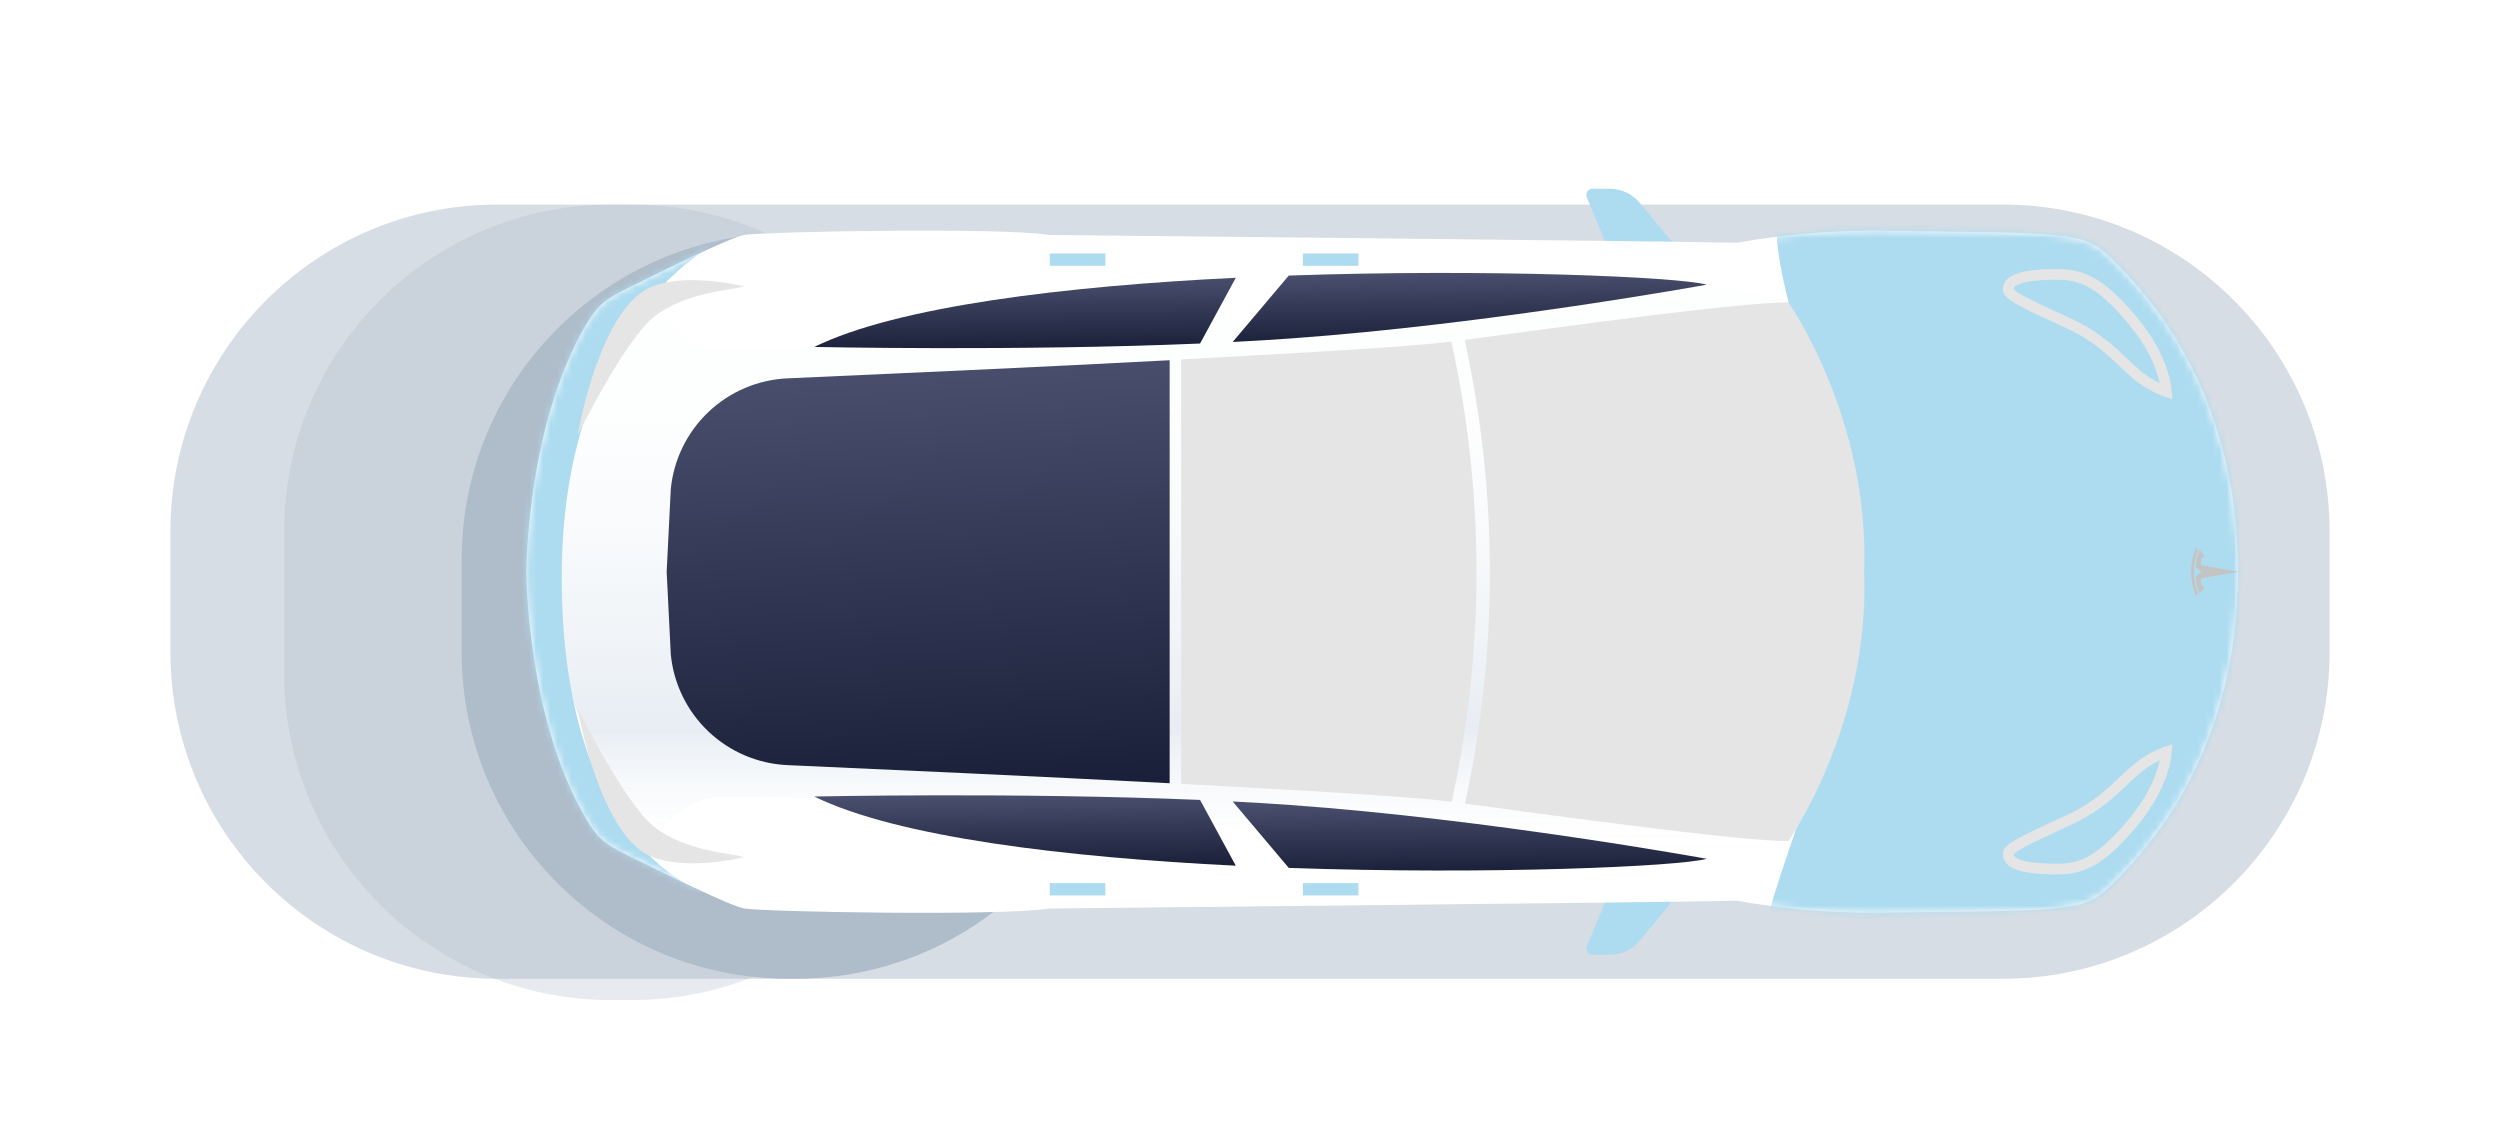 <svg width="352" height="158" viewBox="0 0 352 158" fill="none" xmlns="http://www.w3.org/2000/svg">
<g clip-path="url(#clip0_9_517)">
<mask id="mask0_9_517" style="mask-type:luminance" maskUnits="userSpaceOnUse" x="0" y="0" width="352" height="158">
<path d="M352 0H0V158H352V0Z" fill="white"/>
</mask>
<g mask="url(#mask0_9_517)">
<g opacity="0.3" filter="url(#filter0_f_9_517)">
<g filter="url(#filter1_d_9_517)">
<path d="M282 24.807H70C44.595 24.807 24 45.401 24 70.807V87.807C24 113.212 44.595 133.807 70 133.807H282C307.405 133.807 328 113.212 328 87.807V70.807C328 45.401 307.405 24.807 282 24.807Z" fill="#AFBCCA"/>
</g>
</g>
<g opacity="0.3" filter="url(#filter2_f_9_517)">
<g filter="url(#filter3_d_9_517)">
<path d="M282 24.807H70C44.595 24.807 24 45.401 24 70.807V87.807C24 113.212 44.595 133.807 70 133.807H282C307.405 133.807 328 113.212 328 87.807V70.807C328 45.401 307.405 24.807 282 24.807Z" fill="#AFBCCA"/>
</g>
</g>
<g opacity="0.3" filter="url(#filter4_f_9_517)">
<g filter="url(#filter5_d_9_517)">
<path d="M89 24.807H86C60.595 24.807 40 45.401 40 70.807V90.807C40 116.212 60.595 136.807 86 136.807H89C114.405 136.807 135 116.212 135 90.807V70.807C135 45.401 114.405 24.807 89 24.807Z" fill="#AFBCCA"/>
</g>
</g>
<g filter="url(#filter6_f_9_517)">
<g filter="url(#filter7_d_9_517)">
<path d="M112 28.807H111C85.595 28.807 65 49.401 65 74.807V87.807C65 113.212 85.595 133.807 111 133.807H112C137.405 133.807 158 113.212 158 87.807V74.807C158 49.401 137.405 28.807 112 28.807Z" fill="#AFBCCA"/>
</g>
</g>
<path d="M227.26 37L223.42 27.77C223.366 27.638 223.345 27.495 223.359 27.354C223.373 27.212 223.422 27.076 223.501 26.957C223.58 26.839 223.687 26.742 223.812 26.674C223.938 26.607 224.078 26.571 224.22 26.57H226.64C227.45 26.572 228.25 26.752 228.983 27.097C229.716 27.443 230.363 27.946 230.88 28.57L237.88 37.01L227.26 37Z" fill="#ADDCF0"/>
<path d="M227.26 124L223.42 133.23C223.366 133.362 223.345 133.505 223.359 133.646C223.373 133.788 223.422 133.924 223.501 134.043C223.58 134.161 223.687 134.258 223.812 134.326C223.938 134.393 224.078 134.429 224.22 134.43H226.64C227.45 134.428 228.25 134.248 228.983 133.902C229.716 133.557 230.363 133.054 230.88 132.43L237.88 123.99L227.26 124Z" fill="#ADDCF0"/>
<path d="M297.09 36.22C293.24 32.49 290.98 32.85 263.69 32.47C257.279 32.487 250.882 33.06 244.57 34.18C238.57 33.99 147.66 33.08 147.66 33.08C141.09 31.99 107.54 32.61 104.81 33.08C102.81 33.42 93.51 38.01 88.35 40.59C85.56 41.98 84.35 42.72 82.72 45.39C74.11 59.7 74.11 80.5 74.11 80.5C74.11 80.5 74.11 101.3 82.72 115.61C84.33 118.28 85.56 119.02 88.35 120.41C93.51 122.99 102.86 127.58 104.81 127.92C107.54 128.39 141.09 129.01 147.66 127.92C147.66 127.92 238.59 127.01 244.57 126.82C250.882 127.94 257.279 128.512 263.69 128.53C290.98 128.15 293.24 128.53 297.09 124.78C302.27 119.78 315.09 106.11 315.09 80.5C315.09 54.89 302.27 41.25 297.09 36.22Z" fill="white"/>
<path d="M290.815 52.898C254.735 41.248 240.125 40.278 240.125 40.278L114.495 49.048C114.495 49.048 107.715 49.198 101.305 49.198C95.975 49.198 91.815 42.768 91.815 42.768C87.263 48.365 83.662 54.673 81.155 61.438C78.968 67.628 77.806 74.134 77.715 80.698C77.806 87.263 78.968 93.768 81.155 99.958C83.662 106.723 87.263 113.031 91.815 118.628C91.815 118.628 95.975 112.198 101.305 112.198C107.715 112.198 114.495 112.368 114.495 112.368L240.125 121.138C240.125 121.138 254.735 120.198 290.815 108.498C310.655 102.098 309.705 93.378 310.415 80.698C309.705 68.018 310.655 59.298 290.815 52.898Z" fill="url(#paint0_linear_9_517)"/>
<mask id="mask1_9_517" style="mask-type:alpha" maskUnits="userSpaceOnUse" x="74" y="32" width="242" height="97">
<path d="M297.09 36.22C293.24 32.49 290.98 32.85 263.69 32.47C257.279 32.487 250.882 33.06 244.57 34.18C238.57 33.99 147.66 33.08 147.66 33.08C141.09 31.99 107.54 32.61 104.81 33.08C102.81 33.42 93.51 38.01 88.35 40.59C85.56 41.98 84.35 42.72 82.72 45.39C74.11 59.7 74.11 80.5 74.11 80.5C74.11 80.5 74.11 101.3 82.72 115.61C84.33 118.28 85.56 119.02 88.35 120.41C93.51 122.99 102.86 127.58 104.81 127.92C107.54 128.39 141.09 129.01 147.66 127.92C147.66 127.92 238.59 127.01 244.57 126.82C250.882 127.94 257.279 128.512 263.69 128.53C290.98 128.15 293.24 128.53 297.09 124.78C302.27 119.78 315.09 106.11 315.09 80.5C315.09 54.89 302.27 41.25 297.09 36.22Z" fill="white"/>
</mask>
<g mask="url(#mask1_9_517)">
<path d="M79.091 81.264C79.091 119.665 99.082 125.59 99.082 125.59C79.641 125.59 58.232 119.665 58.232 81.264C58.232 42.863 83.552 33.027 102.993 33.027C102.993 33.027 79.091 42.863 79.091 81.264Z" fill="#ADDCF0"/>
<path d="M350.576 83.437C350.576 118.958 300.607 146.884 265.086 146.884C229.566 146.884 259.751 118.958 259.751 83.437C259.751 47.916 233.042 19.555 268.563 19.555C304.084 19.555 350.576 47.916 350.576 83.437Z" fill="#ADDCF0"/>
</g>
<path d="M302.687 54.041L302.684 54.04C301.315 53.251 300.242 52.234 298.997 51.055C298.687 50.762 298.367 50.459 298.029 50.147C296.352 48.597 294.337 46.934 291.213 45.498C290.918 45.363 290.63 45.231 290.351 45.103C287.752 43.91 285.843 43.034 284.547 42.309C283.828 41.907 283.349 41.579 283.057 41.301C282.762 41.021 282.75 40.881 282.75 40.85C282.75 40.606 282.79 40.394 282.883 40.205C282.973 40.019 283.134 39.816 283.436 39.614C284.068 39.193 285.29 38.802 287.587 38.689C289.927 38.574 291.666 38.563 293.5 39.324C295.343 40.088 297.367 41.67 300.127 44.943C302.847 48.171 304.071 50.98 304.62 52.953C304.878 53.883 304.988 54.63 305.032 55.154C304.528 54.987 303.76 54.665 302.687 54.041Z" stroke="#E5E5E5" stroke-width="1.5"/>
<path d="M302.684 106.96L302.687 106.959C303.76 106.335 304.528 106.013 305.032 105.846C304.988 106.37 304.878 107.117 304.62 108.047C304.071 110.02 302.847 112.829 300.127 116.057C297.367 119.33 295.343 120.912 293.5 121.676C291.666 122.436 289.927 122.426 287.587 122.311C285.29 122.198 284.068 121.807 283.436 121.386C283.134 121.184 282.973 120.981 282.883 120.795C282.79 120.606 282.75 120.394 282.75 120.15C282.75 120.119 282.762 119.979 283.057 119.699C283.349 119.421 283.828 119.093 284.547 118.691C285.843 117.966 287.752 117.09 290.351 115.897C290.63 115.769 290.918 115.637 291.213 115.502C294.337 114.066 296.352 112.403 298.029 110.853C298.367 110.541 298.687 110.238 298.997 109.945C300.242 108.765 301.315 107.749 302.684 106.96Z" stroke="#E5E5E5" stroke-width="1.5"/>
<path d="M204.35 48.11H204.15C199.38 48.75 184.02 49.67 166.3 50.6V110.37C184.02 111.3 199.38 112.22 204.15 112.86H204.41C209.074 91.526 209.054 69.435 204.35 48.11Z" fill="#E5E5E5"/>
<path d="M164.687 50.72C145.847 51.72 124.687 52.66 110.897 53.27C106.737 53.453 102.783 55.13 99.761 57.994C96.739 60.858 94.852 64.716 94.447 68.86L93.867 80.5L94.447 92.14C94.852 96.284 96.739 100.142 99.761 103.006C102.783 105.87 106.737 107.548 110.897 107.73C124.707 108.34 145.897 109.3 164.687 110.28V50.72Z" fill="url(#paint1_linear_9_517)"/>
<path d="M251.81 42.57C244.93 42.57 220.06 45.99 206.22 47.86C210.941 69.365 210.958 91.637 206.27 113.15C220.13 115.02 244.94 118.43 251.81 118.43C251.81 118.43 263.3 102.07 262.47 80.5C263.3 58.93 251.81 42.57 251.81 42.57Z" fill="#E5E5E5"/>
<path d="M181.46 38.8L173.56 48.15C176.31 48.01 179.02 47.85 181.63 47.66C209.72 45.66 240.31 40.08 240.31 40.08C236.42 39 209.85 37.81 181.46 38.8Z" fill="url(#paint2_linear_9_517)"/>
<path d="M174 39.11C150.16 40.27 126.33 43.11 114.65 48.85C114.65 48.85 143.14 49.46 168.97 48.37L174 39.11Z" fill="url(#paint3_linear_9_517)"/>
<path d="M181.46 122.2L173.56 112.85C176.31 112.99 179.02 113.15 181.63 113.34C209.72 115.34 240.31 120.92 240.31 120.92C236.42 122 209.85 123.19 181.46 122.2Z" fill="url(#paint4_linear_9_517)"/>
<path d="M174 121.89C150.16 120.73 126.33 117.89 114.65 112.15C114.65 112.15 143.14 111.54 168.97 112.63L174 121.89Z" fill="url(#paint5_linear_9_517)"/>
<rect x="183.444" y="35.688" width="7.822" height="1.738" fill="#ADDCF0"/>
<rect x="147.809" y="35.688" width="7.822" height="1.738" fill="#ADDCF0"/>
<rect x="183.444" y="124.34" width="7.822" height="1.738" fill="#ADDCF0"/>
<rect x="147.809" y="124.34" width="7.822" height="1.738" fill="#ADDCF0"/>
<path d="M315.11 80.5L309.89 79.57C309.89 78.69 309.99 78.41 310.38 78.37C310.245 78.016 310.013 77.707 309.71 77.48C309.378 78.219 309.185 79.012 309.14 79.82L309.98 80.5L309.14 81.18C309.186 81.992 309.379 82.788 309.71 83.53C310.012 83.297 310.243 82.986 310.38 82.63C309.99 82.63 309.89 82.31 309.89 81.44L315.11 80.5Z" fill="#C4C4C4"/>
<path d="M308.9 80.5C308.893 79.424 309.107 78.359 309.53 77.37C309.409 77.296 309.282 77.232 309.15 77.18C308.283 79.308 308.283 81.692 309.15 83.82C309.15 83.82 309.29 83.76 309.53 83.63C309.107 82.641 308.893 81.576 308.9 80.5Z" fill="#C4C4C4"/>
<path d="M104.76 40.31C103.08 39.92 95.99 38.47 91.48 40.49C86.32 42.8 82.82 53.18 81.34 61.24C81.34 61.24 87.92 47.96 92.01 44.67C96.55 41 103.42 40.86 104.76 40.31Z" fill="#E5E5E5"/>
<path d="M104.76 120.69C103.08 121.08 95.99 122.53 91.48 120.51C86.32 118.2 82.82 107.82 81.34 99.76C81.34 99.76 87.92 113.04 92.01 116.33C96.55 120 103.42 120.14 104.76 120.69Z" fill="#E5E5E5"/>
</g>
</g>
<defs>
<filter id="filter0_f_9_517" x="0" y="0.807" width="352" height="157" filterUnits="userSpaceOnUse" color-interpolation-filters="sRGB">
<feFlood flood-opacity="0" result="BackgroundImageFix"/>
<feBlend mode="normal" in="SourceGraphic" in2="BackgroundImageFix" result="shape"/>
<feGaussianBlur stdDeviation="12" result="effect1_foregroundBlur_9_517"/>
</filter>
<filter id="filter1_d_9_517" x="20" y="24.807" width="312" height="117" filterUnits="userSpaceOnUse" color-interpolation-filters="sRGB">
<feFlood flood-opacity="0" result="BackgroundImageFix"/>
<feColorMatrix in="SourceAlpha" type="matrix" values="0 0 0 0 0 0 0 0 0 0 0 0 0 0 0 0 0 0 127 0" result="hardAlpha"/>
<feOffset dy="4"/>
<feGaussianBlur stdDeviation="2"/>
<feComposite in2="hardAlpha" operator="out"/>
<feColorMatrix type="matrix" values="0 0 0 0 0 0 0 0 0 0 0 0 0 0 0 0 0 0 0.25 0"/>
<feBlend mode="normal" in2="BackgroundImageFix" result="effect1_dropShadow_9_517"/>
<feBlend mode="normal" in="SourceGraphic" in2="effect1_dropShadow_9_517" result="shape"/>
</filter>
<filter id="filter2_f_9_517" x="0" y="0.807" width="352" height="157" filterUnits="userSpaceOnUse" color-interpolation-filters="sRGB">
<feFlood flood-opacity="0" result="BackgroundImageFix"/>
<feBlend mode="normal" in="SourceGraphic" in2="BackgroundImageFix" result="shape"/>
<feGaussianBlur stdDeviation="12" result="effect1_foregroundBlur_9_517"/>
</filter>
<filter id="filter3_d_9_517" x="20" y="24.807" width="312" height="117" filterUnits="userSpaceOnUse" color-interpolation-filters="sRGB">
<feFlood flood-opacity="0" result="BackgroundImageFix"/>
<feColorMatrix in="SourceAlpha" type="matrix" values="0 0 0 0 0 0 0 0 0 0 0 0 0 0 0 0 0 0 127 0" result="hardAlpha"/>
<feOffset dy="4"/>
<feGaussianBlur stdDeviation="2"/>
<feComposite in2="hardAlpha" operator="out"/>
<feColorMatrix type="matrix" values="0 0 0 0 0 0 0 0 0 0 0 0 0 0 0 0 0 0 0.25 0"/>
<feBlend mode="normal" in2="BackgroundImageFix" result="effect1_dropShadow_9_517"/>
<feBlend mode="normal" in="SourceGraphic" in2="effect1_dropShadow_9_517" result="shape"/>
</filter>
<filter id="filter4_f_9_517" x="21" y="5.807" width="133" height="150" filterUnits="userSpaceOnUse" color-interpolation-filters="sRGB">
<feFlood flood-opacity="0" result="BackgroundImageFix"/>
<feBlend mode="normal" in="SourceGraphic" in2="BackgroundImageFix" result="shape"/>
<feGaussianBlur stdDeviation="9.5" result="effect1_foregroundBlur_9_517"/>
</filter>
<filter id="filter5_d_9_517" x="36" y="24.807" width="103" height="120" filterUnits="userSpaceOnUse" color-interpolation-filters="sRGB">
<feFlood flood-opacity="0" result="BackgroundImageFix"/>
<feColorMatrix in="SourceAlpha" type="matrix" values="0 0 0 0 0 0 0 0 0 0 0 0 0 0 0 0 0 0 127 0" result="hardAlpha"/>
<feOffset dy="4"/>
<feGaussianBlur stdDeviation="2"/>
<feComposite in2="hardAlpha" operator="out"/>
<feColorMatrix type="matrix" values="0 0 0 0 0 0 0 0 0 0 0 0 0 0 0 0 0 0 0.25 0"/>
<feBlend mode="normal" in2="BackgroundImageFix" result="effect1_dropShadow_9_517"/>
<feBlend mode="normal" in="SourceGraphic" in2="effect1_dropShadow_9_517" result="shape"/>
</filter>
<filter id="filter6_f_9_517" x="46" y="9.807" width="131" height="143" filterUnits="userSpaceOnUse" color-interpolation-filters="sRGB">
<feFlood flood-opacity="0" result="BackgroundImageFix"/>
<feBlend mode="normal" in="SourceGraphic" in2="BackgroundImageFix" result="shape"/>
<feGaussianBlur stdDeviation="9.5" result="effect1_foregroundBlur_9_517"/>
</filter>
<filter id="filter7_d_9_517" x="61" y="28.807" width="101" height="113" filterUnits="userSpaceOnUse" color-interpolation-filters="sRGB">
<feFlood flood-opacity="0" result="BackgroundImageFix"/>
<feColorMatrix in="SourceAlpha" type="matrix" values="0 0 0 0 0 0 0 0 0 0 0 0 0 0 0 0 0 0 127 0" result="hardAlpha"/>
<feOffset dy="4"/>
<feGaussianBlur stdDeviation="2"/>
<feComposite in2="hardAlpha" operator="out"/>
<feColorMatrix type="matrix" values="0 0 0 0 0 0 0 0 0 0 0 0 0 0 0 0 0 0 0.25 0"/>
<feBlend mode="normal" in2="BackgroundImageFix" result="effect1_dropShadow_9_517"/>
<feBlend mode="normal" in="SourceGraphic" in2="effect1_dropShadow_9_517" result="shape"/>
</filter>
<linearGradient id="paint0_linear_9_517" x1="194.065" y1="40.278" x2="194.065" y2="121.138" gradientUnits="userSpaceOnUse">
<stop offset="0.198" stop-color="#F9FBFC" stop-opacity="0.25"/>
<stop offset="0.78" stop-color="#E7EDF3"/>
<stop offset="0.78" stop-color="#E8EEF4" stop-opacity="0.949"/>
<stop offset="1" stop-color="white" stop-opacity="0"/>
</linearGradient>
<linearGradient id="paint1_linear_9_517" x1="126.071" y1="111.025" x2="122.537" y2="50.948" gradientUnits="userSpaceOnUse">
<stop stop-color="#1B203A"/>
<stop offset="1" stop-color="#494F6D"/>
</linearGradient>
<linearGradient id="paint2_linear_9_517" x1="203.913" y1="48.272" x2="203.813" y2="38.434" gradientUnits="userSpaceOnUse">
<stop stop-color="#1B203A"/>
<stop offset="1" stop-color="#494F6D"/>
</linearGradient>
<linearGradient id="paint3_linear_9_517" x1="141.638" y1="49.144" x2="141.521" y2="39.115" gradientUnits="userSpaceOnUse">
<stop stop-color="#1B203A"/>
<stop offset="1" stop-color="#494F6D"/>
</linearGradient>
<linearGradient id="paint4_linear_9_517" x1="203.913" y1="122.692" x2="203.813" y2="112.854" gradientUnits="userSpaceOnUse">
<stop stop-color="#1B203A"/>
<stop offset="1" stop-color="#494F6D"/>
</linearGradient>
<linearGradient id="paint5_linear_9_517" x1="141.638" y1="122.014" x2="141.521" y2="111.985" gradientUnits="userSpaceOnUse">
<stop stop-color="#1B203A"/>
<stop offset="1" stop-color="#494F6D"/>
</linearGradient>
<clipPath id="clip0_9_517">
<rect width="352" height="158" fill="white"/>
</clipPath>
</defs>
</svg>
